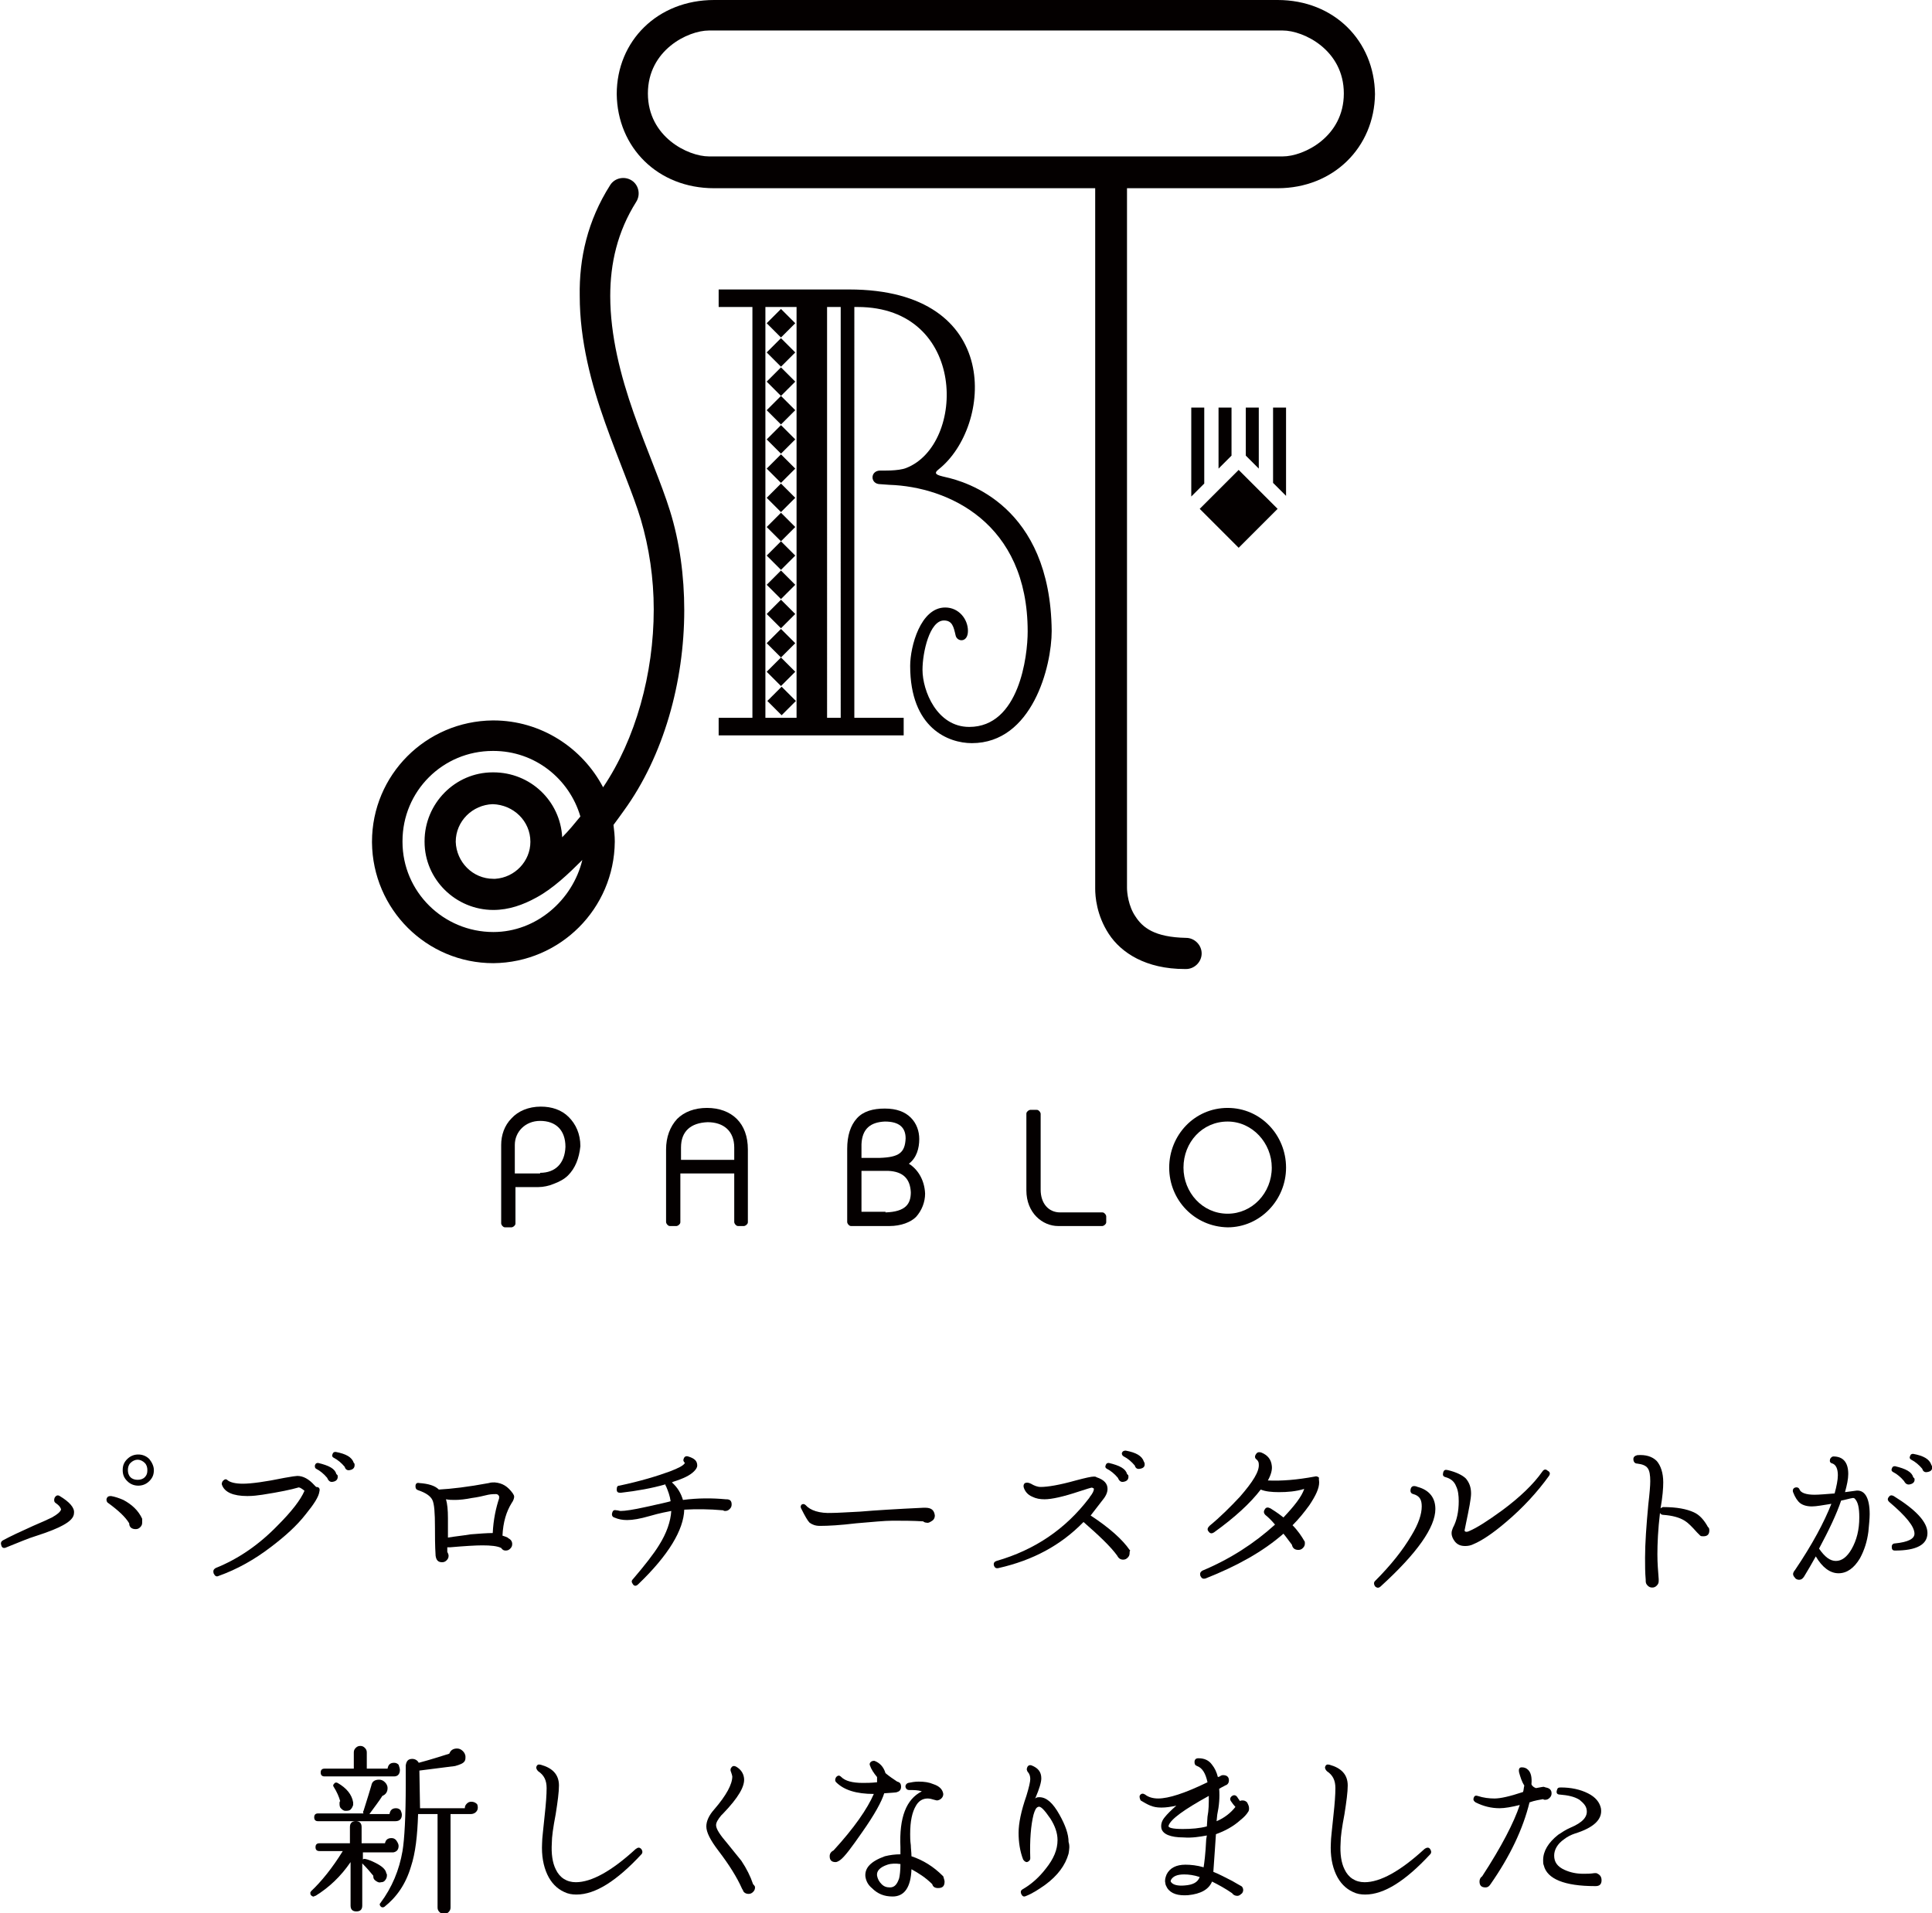 <?xml version="1.0" encoding="utf-8"?>
<!-- Generator: Adobe Illustrator 25.3.1, SVG Export Plug-In . SVG Version: 6.00 Build 0)  -->
<svg version="1.1" id="レイヤー_1" xmlns="http://www.w3.org/2000/svg" xmlns:xlink="http://www.w3.org/1999/xlink" x="0px"
	 y="0px" viewBox="0 0 297.6 294.8" style="enable-background:new 0 0 297.6 294.8;" xml:space="preserve">
<style type="text/css">
	.st0{fill:#040000;}
	.st1{fill-rule:evenodd;clip-rule:evenodd;fill:#040000;}
</style>
<g>
	<g>
		<g>
			<path class="st0" d="M11.4,233.1c0,0.7-0.6,1.3-1.7,1.9c-0.7,0.4-2.1,1-4.3,1.7c-1,0.3-2.4,0.9-4.4,1.7c-0.4,0.2-0.7,0.1-0.8-0.3
				c-0.1-0.3-0.1-0.6,0.3-0.8c1.1-0.6,2.6-1.3,4.6-2.2c1.4-0.6,2.3-1,2.9-1.3c0.9-0.5,1.3-0.9,1.4-1.2c0-0.2-0.2-0.6-0.8-1
				c-0.3-0.2-0.3-0.5-0.2-0.8c0.2-0.4,0.5-0.5,0.8-0.3C10.7,231.4,11.5,232.3,11.4,233.1z M21.9,234.6c0,0.3-0.1,0.5-0.3,0.7
				c-0.2,0.2-0.4,0.3-0.7,0.3c-0.6,0-1-0.3-1-0.9c-0.6-1-1.7-2-3.2-3.1c-0.2-0.1-0.3-0.3-0.3-0.6c0.1-0.4,0.3-0.5,0.7-0.5
				c0.6,0.1,1.2,0.3,1.9,0.6c1.3,0.7,2.3,1.6,2.9,2.9l0,0C21.9,234.3,21.9,234.4,21.9,234.6z M23.7,226.5c0,0.7-0.2,1.2-0.7,1.7
				c-0.5,0.5-1.1,0.7-1.7,0.7s-1.2-0.2-1.7-0.7c-0.5-0.5-0.7-1-0.7-1.7s0.2-1.2,0.7-1.7c0.5-0.5,1.1-0.7,1.7-0.7s1.2,0.2,1.7,0.7
				C23.4,225.3,23.7,225.9,23.7,226.5z M22.7,226.5c0-0.4-0.1-0.8-0.4-1.1c-0.3-0.3-0.7-0.5-1.1-0.5c-0.4,0-0.8,0.2-1.1,0.5
				c-0.3,0.3-0.4,0.7-0.4,1.1c0,0.4,0.1,0.8,0.4,1.1c0.3,0.3,0.7,0.4,1.1,0.4c0.4,0,0.8-0.1,1.1-0.4C22.6,227.3,22.7,227,22.7,226.5
				z"/>
			<path class="st0" d="M49.2,229.8c-0.1,0.8-0.8,1.9-2.1,3.5c-1.4,1.8-3.2,3.4-5.3,5c-2.6,2-5.3,3.5-8.1,4.5
				c-0.4,0.2-0.6,0-0.8-0.4c-0.1-0.4,0-0.6,0.3-0.8c3.5-1.4,6.7-3.6,9.6-6.6c2.1-2.1,3.5-3.9,4.1-5.3l-0.1-0.1
				c-0.4-0.3-0.7-0.5-0.9-0.4c-1,0.3-2.9,0.7-5.5,1.1c-0.7,0.1-1.4,0.2-2.3,0.2c-2.2,0-3.5-0.6-3.9-1.7c-0.1-0.2,0-0.4,0.1-0.6
				c0.3-0.3,0.5-0.4,0.8-0.1c0.4,0.3,1.2,0.5,2.3,0.5c1.3,0,3.5-0.3,6.4-0.9c1.1-0.2,1.8-0.3,2-0.3c0.9,0,1.8,0.5,2.6,1.4
				c0.1,0.1,0.1,0.1,0.3,0.3C49.2,229.1,49.3,229.4,49.2,229.8z M52,227.3c0.1,0.5-0.1,0.9-0.7,1c-0.4,0.1-0.7-0.1-0.9-0.6
				c-0.5-0.6-1.1-1.1-1.7-1.4c-0.2-0.1-0.2-0.3-0.2-0.5c0.1-0.3,0.2-0.4,0.5-0.4c1.7,0.4,2.6,0.9,2.8,1.7L52,227.3z M54.6,225.5
				c0.1,0.5-0.1,0.9-0.7,1c-0.4,0.1-0.7-0.1-0.8-0.5c-0.5-0.6-1.1-1.1-1.7-1.4c-0.2-0.1-0.3-0.3-0.2-0.5c0.1-0.3,0.2-0.4,0.5-0.4
				c1.6,0.3,2.5,0.8,2.8,1.7L54.6,225.5z"/>
			<path class="st0" d="M79,230.1c0.1,0.2,0.2,0.3,0.2,0.5c0,0.2-0.1,0.6-0.4,1c-0.8,1.3-1.3,2.9-1.4,5c0.3,0.1,0.6,0.2,0.8,0.3
				l0.1,0.1c0.4,0.2,0.6,0.5,0.6,0.9c0,0.3-0.1,0.5-0.3,0.7c-0.2,0.2-0.4,0.3-0.7,0.3c-0.3,0-0.5-0.1-0.7-0.4
				c-0.6-0.3-1.6-0.4-2.9-0.4c-1,0-2.7,0.1-5,0.3l-0.4,0c0,0.2,0,0.5,0,0.7c0.1,0.2,0.2,0.4,0.2,0.6c0,0.3-0.1,0.5-0.3,0.7
				c-0.2,0.2-0.4,0.3-0.7,0.3c-0.6,0-0.9-0.3-1-1c-0.1-1.6-0.1-3.1-0.1-4.4c0-2.2-0.1-3.6-0.4-4.2c-0.3-0.6-1-1.1-2.2-1.5
				c-0.3-0.1-0.4-0.3-0.4-0.6c0-0.4,0.2-0.6,0.6-0.5c1.4,0.1,2.4,0.4,3,1c1.9-0.1,4.5-0.4,7.7-1c0.3-0.1,0.6-0.1,0.9-0.1
				C77.4,228.5,78.2,229,79,230.1L79,230.1z M76.9,230.6c-0.1-0.3-0.3-0.4-0.5-0.4c-0.2,0-0.7,0-1.2,0.1c-0.8,0.2-1.7,0.4-2.5,0.5
				c-1,0.2-1.9,0.3-2.6,0.3c-0.5,0-0.9,0-1.4-0.1c0.2,0.7,0.3,1.6,0.3,2.9c0,1,0,2,0,3c1.2-0.2,2.3-0.3,3.5-0.5
				c1.3-0.1,2.5-0.2,3.4-0.2c0.1-2.1,0.5-3.9,1-5.4C76.8,230.9,76.9,230.8,76.9,230.6z"/>
			<path class="st0" d="M112.7,231.8c0,0.3-0.1,0.5-0.3,0.7c-0.2,0.2-0.4,0.3-0.7,0.3c-0.1,0-0.2,0-0.3-0.1c-2.2-0.2-4.2-0.2-6-0.1
				c-0.1,3.1-2.4,7-7.1,11.5c-0.3,0.3-0.6,0.3-0.8,0c-0.2-0.3-0.3-0.5,0-0.8c1.8-2.1,3.2-3.9,4-5.2c1.2-1.9,1.8-3.7,1.9-5.3
				c-0.5,0.1-1.7,0.3-3.4,0.8c-1.4,0.4-2.5,0.6-3.4,0.6c-0.7,0-1.3-0.1-2-0.4c-0.3-0.1-0.4-0.4-0.3-0.7c0.1-0.4,0.3-0.5,0.7-0.4
				c0.2,0,0.4,0.1,0.6,0.1c0.7,0,2-0.2,3.8-0.6c2.3-0.5,3.6-0.8,3.9-0.9c-0.1-0.8-0.4-1.6-0.7-2.3c-0.1-0.1-0.1-0.2-0.1-0.3
				c-2.1,0.6-4.3,1-6.9,1.3c-0.4,0-0.6-0.1-0.6-0.5c0-0.4,0.1-0.6,0.4-0.6c3.3-0.7,5.9-1.5,7.8-2.2c1.3-0.5,2.1-0.9,2.3-1.3v0
				c-0.2-0.2-0.3-0.4-0.2-0.6c0.1-0.4,0.4-0.5,0.7-0.4c1,0.3,1.4,0.7,1.4,1.4c0,0.3-0.2,0.6-0.5,0.9c-0.6,0.6-1.6,1.1-3.2,1.6
				l-0.2,0.1c0.9,0.8,1.4,1.7,1.7,2.7c2.3-0.3,4.5-0.3,6.6-0.1l0.1,0C112.5,231,112.7,231.3,112.7,231.8z"/>
			<path class="st0" d="M144,233.5c0,0.3-0.1,0.6-0.4,0.8c-0.3,0.2-0.6,0.4-0.9,0.3c-0.2,0-0.4-0.1-0.5-0.2
				c-1.6-0.1-3.2-0.1-4.7-0.1c-1.3,0-3.1,0.2-5.6,0.4c-2.5,0.3-4.3,0.4-5.6,0.4c-0.7,0-1.2-0.2-1.6-0.5c-0.3-0.3-0.7-1-1.3-2.2
				c-0.1-0.2-0.1-0.4,0.1-0.6c0.2-0.1,0.4-0.1,0.6,0.1c0.7,0.8,2.1,1.3,4.1,1.2c0.8,0,2.2-0.1,4.3-0.2c2.3-0.2,5.6-0.4,9.8-0.6h0.2
				C143.5,232.3,143.9,232.7,144,233.5z"/>
			<path class="st0" d="M174,239.3c0,0.3-0.1,0.5-0.3,0.7s-0.4,0.3-0.7,0.3c-0.4,0-0.7-0.2-0.9-0.6c-1-1.4-2.8-3.1-5.2-5.2
				c-3.5,3.6-7.8,5.9-13.1,7.1c-0.4,0.1-0.6-0.1-0.7-0.4c-0.1-0.4,0.1-0.6,0.4-0.7c5.9-1.7,10.6-4.9,14.2-9.6c0,0,0.1-0.1,0.2-0.3
				c0.4-0.5,0.6-0.9,0.6-1.2c0-0.1-0.1-0.1-0.3-0.2c-0.1,0-0.8,0.2-2,0.6c-2.4,0.8-4.2,1.2-5.3,1.2c-0.7,0-1.3-0.1-1.9-0.4
				c-0.7-0.3-1.1-0.8-1.3-1.4c-0.1-0.3,0-0.6,0.2-0.7c0.2-0.1,0.5-0.1,0.9,0.1c0.5,0.3,1,0.5,1.5,0.5c1.1,0,2.9-0.3,5.4-1
				c1.5-0.4,2.4-0.6,2.8-0.6c0.1,0,0.3,0,0.4,0.1c1.2,0.4,1.7,1,1.7,1.8c0,0.6-0.3,1.2-0.9,1.9c-0.4,0.5-1,1.3-1.7,2.2
				c2.9,1.9,4.9,3.7,6,5.3l0.1,0.1C174,239,174,239.1,174,239.3z M173.8,227.3c0.1,0.5-0.1,0.9-0.7,1c-0.4,0.1-0.7-0.1-0.9-0.6
				c-0.5-0.6-1.1-1.1-1.7-1.4c-0.2-0.1-0.3-0.3-0.2-0.5c0.1-0.3,0.2-0.4,0.5-0.4c1.7,0.4,2.6,0.9,2.8,1.7L173.8,227.3z M176.3,225.4
				c0.1,0.5-0.1,0.8-0.7,0.9c-0.4,0.1-0.7-0.1-0.8-0.5c-0.5-0.6-1.1-1.1-1.7-1.4c-0.2-0.1-0.3-0.3-0.3-0.5c0.1-0.3,0.3-0.4,0.6-0.4
				c1.6,0.3,2.5,0.8,2.8,1.7L176.3,225.4z"/>
			<path class="st0" d="M203.2,228.4c0,0.9-0.5,2-1.5,3.5c-0.8,1.1-1.6,2.1-2.6,3.1c0.8,0.8,1.4,1.7,1.8,2.4
				c0.1,0.1,0.1,0.2,0.1,0.4c0,0.3-0.1,0.5-0.3,0.7c-0.2,0.2-0.4,0.3-0.7,0.3c-0.6,0-0.9-0.3-1-0.8c-0.4-0.5-0.8-1.1-1.3-1.7
				c-3.2,2.8-7.2,5-12,6.9c-0.4,0.1-0.6,0-0.8-0.4c-0.1-0.4,0-0.6,0.3-0.8c4.3-1.8,8-4.2,11.2-7.1c-0.5-0.6-1-1.1-1.5-1.5
				c-0.2-0.2-0.3-0.5-0.1-0.8c0.2-0.4,0.5-0.4,0.9-0.2c0.3,0.2,1,0.6,2,1.4c1.7-1.8,2.8-3.2,3.2-4.4c-1.3,0.4-2.6,0.5-3.9,0.5
				c-1.1,0-2.1-0.1-2.8-0.4c-1.6,2.1-4,4.3-7.2,6.6c-0.3,0.2-0.6,0.2-0.8-0.1c-0.3-0.3-0.2-0.6,0.1-0.9c1.7-1.4,3.2-2.9,4.7-4.5
				c2-2.3,3-3.9,2.9-5c0-0.3-0.1-0.5-0.3-0.7c-0.3-0.2-0.4-0.5-0.1-0.9c0.2-0.3,0.5-0.3,0.8-0.2c1,0.4,1.5,1.1,1.6,2
				c0.1,0.6-0.1,1.4-0.6,2.3c2.1,0.1,4.5-0.1,7.2-0.6c0.3-0.1,0.5,0,0.7,0.2C203.1,227.8,203.2,228.1,203.2,228.4z"/>
			<path class="st0" d="M221.1,232.5c0,2.8-2.8,6.8-8.4,11.9c-0.3,0.3-0.6,0.3-0.9,0c-0.2-0.3-0.2-0.6,0-0.8c2.5-2.5,4.3-4.8,5.6-7
				c1.1-1.8,1.6-3.3,1.6-4.5c0-1-0.3-1.5-1-1.8l-0.3-0.1c-0.4-0.1-0.5-0.4-0.4-0.8c0.1-0.4,0.4-0.5,0.8-0.4c0.1,0,0.2,0.1,0.3,0.1
				C220.2,229.6,221.1,230.8,221.1,232.5z M238.6,227.4c-1.8,2.5-4,4.9-6.6,7.1c-2.1,1.8-3.8,2.9-5,3.4c-0.4,0.2-0.8,0.3-1.3,0.3
				c-0.7,0-1.2-0.2-1.6-0.7c-0.3-0.4-0.5-0.8-0.5-1.3c0-0.3,0.1-0.5,0.2-0.8c0.6-1.1,0.9-2.5,0.9-4.1c0-0.9-0.1-1.7-0.4-2.3
				c-0.3-0.8-0.9-1.2-1.6-1.4c-0.4-0.1-0.5-0.3-0.4-0.7c0.1-0.4,0.3-0.5,0.7-0.4c1.3,0.3,2.3,0.8,2.8,1.3c0.5,0.6,0.8,1.3,0.8,2.3
				c0,0.8-0.3,2.3-0.8,4.7l-0.2,1c0,0.2,0.3,0.3,0.7,0.1c1.2-0.5,2.9-1.6,5.1-3.2c2.7-2,4.8-4,6.2-6c0.2-0.3,0.5-0.4,0.8-0.1
				C238.8,226.8,238.8,227.1,238.6,227.4z"/>
			<path class="st0" d="M263.3,235.8c0,0.6-0.3,0.9-0.9,0.9c-0.2,0-0.4,0-0.5-0.1l-0.2-0.2l-0.3-0.3c-0.8-0.9-1.4-1.5-1.9-1.8
				c-0.8-0.5-1.9-0.8-3.3-0.9c-0.2,0-0.4-0.1-0.5-0.3c-0.3,2.5-0.4,4.7-0.4,6.4c0,1.3,0.1,2.5,0.2,3.8c0,0.1,0,0.2,0,0.3
				c0,0.3-0.1,0.5-0.3,0.7c-0.2,0.2-0.4,0.3-0.7,0.3c-0.3,0-0.5-0.1-0.7-0.3c-0.2-0.2-0.3-0.4-0.3-0.7v-0.2
				c-0.1-1.1-0.1-2.2-0.1-3.4c0-2.2,0.2-5,0.5-8.2c0.2-1.7,0.3-2.9,0.3-3.6c0-0.9-0.1-1.6-0.4-2c-0.3-0.4-0.8-0.6-1.6-0.7
				c-0.4,0-0.6-0.3-0.6-0.7c0-0.3,0.2-0.5,0.6-0.6c1.3-0.1,2.3,0.2,3,0.9c0.6,0.7,1,1.8,1,3.3c0,0.9-0.1,2.2-0.4,3.9v0.1
				c0.1-0.1,0.3-0.2,0.4-0.2c2.1,0,3.6,0.3,4.7,0.8c0.9,0.4,1.6,1.2,2.2,2.3l0,0C263.2,235.3,263.3,235.5,263.3,235.8z"/>
			<path class="st0" d="M288,233.3c0,0.7-0.1,1.6-0.2,2.7c-0.2,1.5-0.6,2.8-1.3,4.1c-0.9,1.5-2,2.3-3.3,2.3s-2.5-0.9-3.5-2.6
				c-0.6,1.1-1.2,2.1-1.8,3.1c-0.2,0.3-0.4,0.5-0.8,0.5c-0.2,0-0.5-0.1-0.6-0.3c-0.2-0.2-0.3-0.4-0.3-0.6c0-0.1,0.1-0.4,0.3-0.6
				c2.7-4,4.5-7.4,5.6-10.2c-1.3,0.2-2.3,0.4-3,0.4c-0.8,0-1.4-0.2-1.8-0.5c-0.4-0.3-0.8-0.9-1.1-1.7c-0.1-0.3,0-0.6,0.3-0.7
				c0.3-0.1,0.6,0,0.7,0.3c0.2,0.5,1,0.8,2.3,0.8c0.7,0,1.8-0.1,3.1-0.2c0.3-1.1,0.5-2.1,0.5-2.8c0-1-0.3-1.6-0.8-1.8
				c-0.4-0.1-0.5-0.3-0.4-0.7c0.1-0.2,0.3-0.4,0.5-0.4c1.5,0,2.3,0.9,2.3,2.7c0,0.8-0.2,1.7-0.5,2.8l1.5-0.2
				C287.2,229.4,288,230.7,288,233.3z M286.4,233.8c0-1.5-0.2-2.4-0.7-2.9c-0.1-0.1-0.2-0.1-0.3-0.1c-0.6,0.1-1.2,0.3-1.8,0.4
				c-0.7,2.1-1.9,4.6-3.4,7.4c0.9,1.3,1.7,1.9,2.6,1.9c0.9,0,1.7-0.6,2.4-1.8C286,237.3,286.4,235.7,286.4,233.8z M296.9,236.2
				c0,1.8-1.7,2.7-5,2.7c-0.4,0-0.5-0.2-0.5-0.6c0-0.3,0.2-0.5,0.5-0.5c2-0.2,3-0.7,3-1.5c0-1.1-1.3-2.7-3.9-4.9
				c-0.2-0.2-0.3-0.4-0.1-0.7c0.2-0.3,0.4-0.4,0.8-0.2C295.1,232.6,296.9,234.5,296.9,236.2z M294.9,227.8c0.1,0.5-0.2,0.8-0.7,0.9
				c-0.4,0.1-0.7-0.1-0.9-0.5c-0.5-0.6-1.1-1.1-1.7-1.4c-0.2-0.1-0.3-0.3-0.2-0.5c0.1-0.3,0.2-0.4,0.5-0.4c1.7,0.4,2.6,0.9,2.8,1.7
				L294.9,227.8z M297.6,225.9c0.1,0.5-0.1,0.8-0.7,0.9c-0.4,0.1-0.7-0.1-0.8-0.5c-0.5-0.6-1.1-1.1-1.7-1.4
				c-0.2-0.1-0.3-0.3-0.2-0.5c0.1-0.3,0.2-0.4,0.5-0.4c1.6,0.3,2.5,0.8,2.8,1.7L297.6,225.9z"/>
			<path class="st0" d="M61.4,284.4c0,0.6-0.3,0.9-0.8,1l-0.2,0h-4.5v1.1c0.1-0.1,0.2-0.1,0.3-0.1c0.5,0.1,1,0.3,1.6,0.6
				c1,0.5,1.6,1,1.7,1.6l0.1,0.2c0,0.3,0,0.5-0.2,0.8s-0.4,0.4-0.7,0.4c-0.3,0.1-0.5,0-0.8-0.2s-0.4-0.4-0.4-0.7v-0.1
				c-0.4-0.5-1-1.2-1.7-1.9v6.5c0,0.6-0.3,0.9-0.9,0.9c-0.6,0-0.9-0.3-0.9-0.9v-6.7c-1.5,2.2-3.3,3.9-5.4,5.2l-0.1,0
				c-0.2,0.2-0.4,0.1-0.6-0.1c-0.1-0.1-0.1-0.3-0.1-0.4c0-0.1,0.1-0.1,0.1-0.2c1.6-1.5,3.3-3.6,4.9-6.2h-3.6c-0.4,0-0.6-0.2-0.6-0.6
				c0-0.4,0.2-0.6,0.6-0.6h4.7v-2.5c0-0.6,0.3-0.9,0.9-0.9c0.6,0,0.9,0.3,0.9,0.9v2.5h3.6c0.1-0.5,0.4-0.8,1-0.8
				c0.3,0,0.5,0.1,0.7,0.3C61.3,283.9,61.4,284.2,61.4,284.4z M61.9,279.6c0,0.6-0.3,1-1,1h-0.1H49c-0.4,0-0.6-0.2-0.6-0.6
				s0.2-0.6,0.6-0.6H56c-0.1-0.1-0.1-0.3,0-0.4c0.6-1.9,1-3.2,1.2-3.9c0.1-0.6,0.5-0.9,1.2-0.9c0.3,0,0.6,0.1,0.9,0.4
				c0.2,0.2,0.4,0.5,0.4,0.9c0,0.6-0.3,1-0.8,1.2c-0.5,0.8-1.2,1.7-2,2.8h3.1c0.1-0.6,0.4-0.9,1-0.9c0.3,0,0.5,0.1,0.7,0.3
				C61.8,279.1,61.9,279.4,61.9,279.6z M48.7,292.3L48.7,292.3L48.7,292.3z M61.6,272.7c0,0.6-0.3,1-0.9,1h-0.1H50
				c-0.4,0-0.6-0.2-0.6-0.6c0-0.4,0.2-0.6,0.6-0.6h4.5c0,0,0,0,0-0.1v-2.4c0-0.3,0.1-0.5,0.3-0.7c0.2-0.2,0.4-0.3,0.7-0.3
				c0.3,0,0.5,0.1,0.7,0.3c0.2,0.2,0.3,0.4,0.3,0.7v2.4v0.1h3.2c0.1-0.6,0.4-0.9,1-0.9c0.3,0,0.5,0.1,0.7,0.3
				C61.5,272.2,61.6,272.5,61.6,272.7z M54.4,277.7l0,0.4c-0.1,0.3-0.2,0.5-0.4,0.7c-0.2,0.2-0.5,0.2-0.8,0.2
				c-0.3,0-0.5-0.2-0.7-0.4s-0.2-0.5-0.2-0.8c0-0.1,0-0.2,0.1-0.3c-0.2-0.7-0.5-1.4-1-2.2c-0.1-0.1-0.1-0.3,0-0.4
				c0.2-0.3,0.4-0.3,0.6-0.2C53.4,275.5,54.2,276.5,54.4,277.7z M73.6,278.5c0,0.3-0.1,0.5-0.3,0.7c-0.2,0.2-0.5,0.3-0.8,0.3h-3.1
				v14.4c0,0.3-0.1,0.5-0.3,0.7s-0.4,0.3-0.7,0.3c-0.3,0-0.5-0.1-0.7-0.3c-0.2-0.2-0.3-0.4-0.3-0.7v-14.4h-3c-0.1,3.3-0.4,6-1.1,8.1
				c-0.8,2.7-2.2,4.7-4.1,6.2c-0.2,0.1-0.3,0.1-0.5,0c-0.2-0.2-0.3-0.4-0.1-0.6c1.8-2.4,2.9-5.1,3.4-8c0.3-1.8,0.5-5.3,0.5-10.3
				v-2.9c0.1-0.7,0.4-1,1-1c0.4,0,0.8,0.2,1,0.6c1.9-0.5,3.4-1,4.7-1.4l0.1-0.2c0.2-0.4,0.6-0.6,1.1-0.6c0.3,0,0.6,0.1,0.9,0.4
				c0.2,0.2,0.4,0.5,0.4,0.9c0,0.2,0,0.4-0.1,0.6c-0.2,0.4-0.8,0.6-1.5,0.8l-5.5,0.7v0l0.1,5.8h6.9c0-0.3,0.1-0.5,0.3-0.7
				c0.2-0.2,0.4-0.3,0.7-0.3c0.3,0,0.6,0.1,0.8,0.3C73.5,277.9,73.6,278.2,73.6,278.5z"/>
			<path class="st0" d="M98.8,284.9c0.2,0.3,0.2,0.6,0,0.8c-3.8,4.1-7.1,6.2-10,6.2c-0.7,0-1.3-0.1-1.9-0.4c-1.1-0.5-2-1.4-2.6-2.7
				s-0.9-2.9-0.8-4.8c0-0.8,0.2-2.2,0.4-4.3c0.2-1.8,0.3-3.2,0.3-4.2c0-1.2-0.4-2-1.3-2.6c-0.2-0.2-0.3-0.4-0.3-0.6
				c0.1-0.4,0.3-0.5,0.7-0.4c1.8,0.5,2.8,1.5,2.8,3.2c0,1-0.2,2.5-0.5,4.4c-0.4,2.1-0.6,3.5-0.6,4.5c-0.1,1.6,0.1,3,0.6,4
				c0.6,1.3,1.7,2,3.1,2c2.4,0,5.5-1.7,9.2-5.1C98.3,284.6,98.5,284.6,98.8,284.9z"/>
			<path class="st0" d="M116.3,290.8c0,0.3-0.1,0.5-0.3,0.7c-0.2,0.2-0.4,0.3-0.7,0.3c-0.3,0-0.6-0.1-0.8-0.4c0-0.1-0.1-0.2-0.2-0.4
				c-0.8-1.8-2-3.7-3.6-5.8c-1.3-1.7-1.9-2.9-1.9-3.8c0-0.8,0.4-1.7,1.2-2.6c1.9-2.2,2.8-3.9,2.8-5.1c0-0.1-0.1-0.4-0.2-0.7
				c-0.1-0.2-0.1-0.4,0-0.6c0.2-0.3,0.4-0.4,0.8-0.2c0.7,0.4,1.1,1,1.2,1.7c0.2,1.3-0.9,3.1-3.2,5.5l-0.3,0.3
				c-0.5,0.6-0.8,1.1-0.8,1.5c0,0.6,0.6,1.5,1.8,2.9c0.9,1.1,1.6,2,2.1,2.6c0.8,1.2,1.4,2.4,1.8,3.6
				C116.3,290.6,116.3,290.7,116.3,290.8z"/>
			<path class="st0" d="M138.8,275.3c0,0.4-0.2,0.7-0.6,0.8c-0.1,0.1-0.8,0.1-2,0.2c-0.4,1.3-1.5,3.3-3.4,6
				c-1.6,2.3-2.7,3.8-3.4,4.3c-0.3,0.2-0.5,0.3-0.7,0.3c-0.6,0-0.9-0.3-0.9-0.9c0-0.4,0.2-0.7,0.6-0.9c3.2-3.5,5.2-6.4,6.2-8.7
				c-2.7,0-4.6-0.6-5.8-1.8c-0.2-0.2-0.2-0.5,0-0.8c0.3-0.3,0.5-0.3,0.8,0c0.6,0.6,1.7,0.9,3.3,0.9c0.5,0,1.3,0,2.2-0.1
				c0-0.3,0-0.6,0-0.8c-0.5-0.6-0.9-1.2-1.1-1.8c-0.1-0.2,0-0.4,0.1-0.5c0.2-0.2,0.4-0.2,0.6-0.2c0.8,0.3,1.4,0.9,1.7,1.9
				c0.6,0.5,1.2,0.9,1.8,1.3C138.6,274.6,138.8,274.8,138.8,275.3z M145.5,289.9c0,0.7-0.3,1-1,1c-0.5,0-0.8-0.2-0.9-0.6
				c-1-1-2.1-1.7-3.2-2.3c-0.1,2.8-1.1,4.2-2.9,4.2c-1.3,0-2.3-0.4-3.2-1.3c-0.6-0.5-0.9-1.1-1-1.8c-0.1-1.3,0.8-2.3,3-3.1
				c0.8-0.2,1.6-0.3,2.4-0.3c0-0.3,0-0.7,0-1.1c-0.2-4.6,0.9-7.4,3.3-8.6c-0.6-0.2-1.2-0.2-1.9-0.2c-0.3,0-0.5-0.1-0.6-0.4
				c-0.1-0.3,0.1-0.6,0.4-0.7c0.5-0.1,1-0.2,1.6-0.2c0.9,0,1.6,0.1,2.3,0.4c0.9,0.3,1.4,0.8,1.5,1.5c0,0.3-0.1,0.5-0.3,0.7
				s-0.5,0.3-0.7,0.3l-0.4-0.1c-0.3-0.1-0.7-0.2-1-0.2c-0.8,0-1.4,0.4-1.8,1.1c-0.6,1-0.9,2.4-0.9,4.4c0,0.4,0,1,0.1,1.7
				c0,0.5,0.1,1.1,0.1,1.7c1.8,0.6,3.4,1.6,4.8,3l0.1,0.1C145.4,289.5,145.5,289.7,145.5,289.9z M138.7,287.2
				c-0.7-0.1-1.4-0.1-2,0.1c-1.2,0.4-1.7,1-1.6,1.7c0.1,0.5,0.3,0.9,0.7,1.3c0.4,0.4,0.8,0.5,1.3,0.5c0.7,0,1.1-0.5,1.4-1.4
				C138.6,289,138.7,288.2,138.7,287.2z"/>
			<path class="st0" d="M164.6,285.6c-0.5,1.8-1.7,3.4-3.6,4.8c-1,0.7-1.9,1.3-2.9,1.7c-0.4,0.2-0.6,0.1-0.8-0.3
				c-0.1-0.3-0.1-0.5,0.2-0.7c1.4-0.8,2.6-1.9,3.6-3.2c1.2-1.5,1.8-2.9,1.8-4.4c0-1.1-0.4-2.2-1.1-3.3c-0.9-1.3-1.5-2-1.9-1.8
				c-0.3,0.1-0.5,0.5-0.7,1.2c-0.4,1.6-0.6,3.9-0.5,6.7c0,0.3-0.2,0.5-0.5,0.6c-0.2,0-0.4-0.1-0.6-0.4c-0.5-1.3-0.7-2.7-0.7-4.1
				c0-1.5,0.4-3.4,1.2-5.7c0.4-1.3,0.6-2.2,0.6-2.6c0-0.4-0.1-0.8-0.4-1.1c-0.1-0.2-0.2-0.4-0.1-0.6c0.1-0.4,0.4-0.5,0.7-0.4
				c1,0.4,1.5,1,1.5,2c0,0.6-0.3,1.6-0.9,3l-0.1,0.1l0.2-0.1c0.2-0.1,0.3-0.1,0.5-0.1c1.1,0,2.1,0.9,3.1,2.7c0.9,1.6,1.4,3,1.4,4.2
				C164.8,284.4,164.7,285,164.6,285.6z"/>
			<path class="st0" d="M192.4,278.6c0,0.2,0,0.3-0.1,0.5c-0.3,0.5-0.7,0.9-1.2,1.3c-1.1,1-2.4,1.7-3.8,2.2
				c-0.1,1.3-0.2,3.2-0.4,5.8c1,0.4,1.9,0.9,2.9,1.4c0.7,0.4,1.2,0.7,1.4,0.8c0.2,0.1,0.3,0.4,0.3,0.6c0,0.2-0.1,0.5-0.3,0.6
				c-0.2,0.2-0.4,0.3-0.6,0.3c-0.3,0-0.6-0.1-0.8-0.4c-1-0.7-2.1-1.3-3.1-1.8c-0.5,1.2-1.7,1.9-3.7,2.1c-1.5,0.1-2.6-0.2-3.2-1.1
				c-0.1-0.2-0.3-0.5-0.3-0.8c-0.1-0.4,0-0.8,0.2-1.3c0.5-1,1.5-1.5,2.9-1.5c0.8,0,1.8,0.1,2.8,0.4c0.1-0.6,0.3-2.1,0.4-4.3l0.1-0.6
				c-1.1,0.2-2.3,0.4-3.6,0.3c-2,0-3.2-0.5-3.4-1.4c-0.1-0.5,0-1.1,0.5-1.7c0.4-0.5,1-1.1,1.8-1.8c-0.9,0.2-1.6,0.3-2.3,0.3
				c-0.7,0-1.2-0.1-1.7-0.3c-0.5-0.2-1-0.5-1.5-0.8c-0.2-0.4-0.2-0.7-0.1-0.8c0.2-0.3,0.5-0.3,0.8-0.1c0.5,0.4,1.2,0.6,2,0.6
				c1.6,0,4.1-0.8,7.6-2.5c-0.3-1.4-0.8-2.2-1.6-2.5c-0.3-0.1-0.4-0.3-0.4-0.6c0-0.4,0.2-0.6,0.6-0.6c0.9,0,1.6,0.3,2.1,1
				c0.4,0.5,0.7,1.1,0.9,1.9l0.3-0.1c0.1-0.1,0.3-0.2,0.5-0.2c0.6,0,0.9,0.3,0.9,0.8c0,0.4-0.2,0.7-0.6,0.8
				c-0.1,0.1-0.4,0.2-0.9,0.5c0.1,1.3,0,2.6-0.3,4l-0.1,1c1.2-0.5,2.2-1.3,2.9-2.2c-0.2-0.2-0.5-0.6-0.7-0.9
				c-0.2-0.3-0.1-0.6,0.2-0.8c0.3-0.2,0.6-0.1,0.8,0.2c0.1,0.2,0.3,0.4,0.4,0.6c0.1-0.1,0.3-0.1,0.4-0.1c0.3,0,0.5,0.1,0.7,0.3
				C192.3,278.1,192.4,278.3,192.4,278.6z M186.2,276.7c-3.8,2.1-5.9,3.6-6.2,4.6c-0.1,0.3,0.6,0.5,2.2,0.5c1.3,0,2.6-0.1,3.7-0.4
				l0.1-1.5C186.2,278.9,186.2,277.9,186.2,276.7z M184.8,289.2c-0.9-0.3-1.7-0.4-2.4-0.4c-1.1,0-1.7,0.3-2,0.8
				c-0.1,0.2-0.1,0.3,0,0.4c0.3,0.4,1,0.6,2.1,0.5C183.8,290.4,184.5,290,184.8,289.2z"/>
			<path class="st0" d="M220.3,284.9c0.2,0.3,0.2,0.6,0,0.8c-3.8,4.1-7.1,6.2-10,6.2c-0.7,0-1.3-0.1-1.9-0.4c-1.1-0.5-2-1.4-2.6-2.7
				s-0.9-2.9-0.8-4.8c0-0.8,0.2-2.2,0.4-4.3c0.2-1.8,0.3-3.2,0.3-4.2c0-1.2-0.4-2-1.3-2.6c-0.2-0.2-0.3-0.4-0.3-0.6
				c0.1-0.4,0.3-0.5,0.7-0.4c1.8,0.5,2.8,1.5,2.8,3.2c0,1-0.2,2.5-0.5,4.4c-0.4,2.1-0.6,3.5-0.6,4.5c-0.1,1.6,0.1,3,0.6,4
				c0.6,1.3,1.7,2,3.1,2c2.4,0,5.5-1.7,9.2-5.1C219.8,284.6,220.1,284.6,220.3,284.9z"/>
			<path class="st0" d="M239,276.3c0,0.3-0.1,0.5-0.3,0.7s-0.4,0.3-0.7,0.3c-0.1,0-0.2,0-0.3-0.1c-0.5,0.1-1.3,0.2-2.1,0.5
				c-1,4.1-3,8.3-6,12.6c-0.2,0.3-0.4,0.5-0.8,0.5c-0.6,0-0.9-0.3-0.9-0.9c0-0.3,0.1-0.6,0.4-0.8c3-4.6,4.9-8.3,5.8-11
				c-1.2,0.3-2.3,0.5-3.1,0.5c-1.3,0-2.5-0.3-3.7-0.9c-0.3-0.2-0.4-0.4-0.3-0.7c0.1-0.3,0.3-0.4,0.6-0.3c0.9,0.3,1.8,0.4,2.6,0.4
				c0.9,0,2.3-0.3,4.4-1c0.1-0.2,0.1-0.6,0.2-1c-0.4-0.6-0.6-1.3-0.8-2c-0.1-0.5,0-0.8,0.4-0.8c0.4,0,0.7,0.1,1,0.4
				c0.4,0.4,0.6,1.1,0.5,2.2c0.1,0.3,0.4,0.5,0.7,0.6c0.6-0.1,1-0.2,1.2-0.2l0.3,0.1C238.7,275.5,239,275.8,239,276.3z M246.7,289.7
				c0,0.6-0.3,0.9-0.9,0.9h-0.1c-4.7,0-7.4-1.1-7.9-3.2c-0.1-0.2-0.1-0.5-0.1-0.8c0-1.4,0.8-2.7,2.3-3.9c0.6-0.4,1.2-0.8,1.9-1.1
				c1.9-0.8,2.7-1.7,2.5-2.8c-0.1-0.6-0.5-1-1.1-1.5c-0.8-0.5-1.8-0.7-3-0.8c-0.4,0-0.6-0.2-0.5-0.6s0.2-0.5,0.6-0.5
				c1.6,0,3,0.3,4.2,0.9c1.2,0.6,1.8,1.4,2,2.3c0.3,1.7-1.1,3-4,3.9c-0.6,0.2-1.2,0.5-1.7,0.9c-1,0.7-1.5,1.6-1.5,2.5
				c0,1,0.5,1.7,1.6,2.2c0.9,0.4,1.8,0.6,2.9,0.6c0.5,0,1.1,0,1.7-0.1l0.3,0C246.4,288.8,246.7,289.1,246.7,289.7z"/>
		</g>
	</g>
	<g>
		<path class="st1" d="M196.8,78.4l-6,6l-6-6l6-6L196.8,78.4z M185.5,62.8h-2V74v2.5l2-2V62.8z M198.1,62.8h-2V74v0.4l2,2V62.8z
			 M189.7,62.8h-2v9.4l2-2V62.8z M193.9,62.8h-2v7.4l2,2V62.8z"/>
		<path class="st0" d="M163,188.9c-2.4,0-4.9-2-4.9-5.5v-11.8c0-0.2,0.1-0.3,0.2-0.4c0.1-0.1,0.3-0.2,0.4-0.2h1
			c0.2,0,0.3,0.1,0.4,0.2c0.1,0.1,0.2,0.3,0.2,0.4v11.7c0,2.1,1.2,3.5,3,3.5h6.5c0.2,0,0.3,0.1,0.4,0.2c0.1,0.1,0.2,0.3,0.2,0.4v0.9
			c0,0.2-0.1,0.3-0.2,0.4c-0.1,0.1-0.3,0.2-0.4,0.2H163z"/>
		<path class="st0" d="M113.7,188.9c-0.2,0-0.3-0.1-0.4-0.2c-0.1-0.1-0.2-0.3-0.2-0.4v-7.5h-8.3v7.5c0,0.2-0.1,0.3-0.2,0.4
			c-0.1,0.1-0.3,0.2-0.4,0.2h-1c-0.2,0-0.3-0.1-0.4-0.2c-0.1-0.1-0.2-0.3-0.2-0.4v-11.2c0-1.9,0.6-3.5,1.7-4.7
			c1.1-1.1,2.7-1.7,4.6-1.7c1.9,0,3.5,0.6,4.6,1.7c1.1,1.1,1.7,2.7,1.7,4.7v11.2c0,0.2-0.1,0.3-0.2,0.4c-0.1,0.1-0.3,0.2-0.4,0.2
			H113.7z M113.1,178.7v-1.9c0-2.5-1.6-3.9-4.1-3.9c-2.6,0.1-4.1,1.4-4.1,3.9v1.9H113.1z"/>
		<path class="st0" d="M137,188.9h-4.9h-1c-0.2,0-0.3-0.1-0.4-0.2c-0.1-0.1-0.2-0.3-0.2-0.4v-11.3c0-2,0.5-3.6,1.5-4.7
			c1-1.1,2.5-1.5,4.3-1.5c1.8,0,3.1,0.5,4,1.4c0.9,0.9,1.3,2.1,1.3,3.3c0,1.4-0.4,2.9-1.6,3.8c1.3,0.8,2.4,2.4,2.5,4.6
			c0,1.3-0.5,2.6-1.4,3.6C140.3,188.3,138.8,188.9,137,188.9L137,188.9z M136.4,186.8c3.1-0.1,3.9-1.3,3.9-3.1
			c-0.1-2-1.1-3.2-3.5-3.3h-4.1v6.3H136.4z M135.5,178.4c3-0.1,3.9-0.8,4-3c0-1.7-1-2.6-3.2-2.6c-2.2,0.1-3.5,1.1-3.6,3.5v2.1H135.5
			z"/>
		<path class="st0" d="M87.5,181.1c-0.6,0.6-1.4,1-2.2,1.3c-0.7,0.3-1.6,0.5-2.4,0.5h-3.5v5.6c0,0.2-0.1,0.3-0.2,0.4
			c-0.1,0.1-0.3,0.2-0.4,0.2h-1c-0.2,0-0.3-0.1-0.4-0.2c-0.1-0.1-0.2-0.3-0.2-0.4v-6.4c0,0,0,0,0,0v-5.7c0-1.5,0.5-3,1.6-4.1
			c1-1.1,2.6-1.8,4.5-1.8c1.7,0,3.2,0.5,4.3,1.6c1.1,1.1,1.8,2.6,1.8,4.5C89.2,178.5,88.6,180,87.5,181.1 M83.2,180.7
			c2.3,0,3.8-1.4,3.9-4c0-2.6-1.5-4-3.9-4c-2.3,0-3.9,1.7-3.9,3.7v4.4H83.2z"/>
		<path class="st0" d="M180.1,179.9c0-5,3.9-9.2,9-9.2c5.1,0,9,4.2,9,9.2c0,5-4,9.2-9,9.2C184,189,180.1,184.9,180.1,179.9
			 M182.3,179.9c0,3.8,2.9,7.1,6.8,7.1c3.8,0,6.8-3.2,6.8-7.1c0-3.8-3-7.1-6.8-7.1C185.2,172.8,182.3,176,182.3,179.9"/>
		<path class="st1" d="M145.6,73.5c-1.3-0.3-1.9-0.5-1-1.2c8.2-6.5,10.1-27.7-13.8-27.7h-20.1v2.7h5.2v63.3h-5.2v2.7h28.5v-2.7h-7.6
			V47.3h0.5c16.9,0,16.7,21.2,7.5,24.8c-1.2,0.5-3.9,0.4-4,0.4c-1.6,0-1.6,2.1,0,2.1c0.2,0,1.2,0.1,1.4,0.1
			c9,0.3,21.3,5.8,21.3,22.6c0,3.8-1.3,14.7-9,14.7c-5,0-7.2-5.6-7.2-8.8c0-2.7,1.1-7.6,3.3-7.6c1.3,0,1.5,1,1.8,2.3
			c0.2,1,1.9,1.2,1.9-0.7c0-1.8-1.4-3.6-3.5-3.6c-3.8,0-5.4,6-5.4,9c0,9.6,5.9,11.9,9.5,11.9c9.3,0,12.3-11.8,12.3-17.3
			C161.8,77.9,148.8,74.2,145.6,73.5 M129.5,110.6h-2.1V47.3h2.1V110.6z M117.9,110.6h4.8V47.3h-4.8V110.6z M122.6,108l-2.2,2.2
			l-2.2-2.2l2.2-2.2L122.6,108z M120.3,101.3l-2.2,2.2l2.2,2.2l2.2-2.2L120.3,101.3z M120.3,96.9l-2.2,2.2l2.2,2.2l2.2-2.2
			L120.3,96.9z M120.3,92.4l-2.2,2.2l2.2,2.2l2.2-2.2L120.3,92.4z M120.3,87.9l-2.2,2.2l2.2,2.2l2.2-2.2L120.3,87.9z M120.3,83.4
			l-2.2,2.2l2.2,2.2l2.2-2.2L120.3,83.4z M120.3,79l-2.2,2.2l2.2,2.2l2.2-2.2L120.3,79z M120.3,74.5l-2.2,2.2l2.2,2.2l2.2-2.2
			L120.3,74.5z M120.3,70l-2.2,2.2l2.2,2.2l2.2-2.2L120.3,70z M120.3,65.5l-2.2,2.2l2.2,2.2l2.2-2.2L120.3,65.5z M120.3,61l-2.2,2.2
			l2.2,2.2l2.2-2.2L120.3,61z M120.3,56.6l-2.2,2.2l2.2,2.2l2.2-2.2L120.3,56.6z M120.3,52.1l-2.2,2.2l2.2,2.2l2.2-2.2L120.3,52.1z
			 M120.3,47.6l-2.2,2.2l2.2,2.2l2.2-2.2L120.3,47.6z"/>
		<path class="st0" d="M196.8,29c8.6,0,14.9-6.3,15-14.5c-0.1-8.2-6.3-14.5-15-14.5l-1.1,0h-85.7C101.3,0,95,6.3,95,14.5
			c0.1,8.2,6.3,14.5,15,14.5h58.7v107.5c0,0.1,0,0.2,0,0.4c0,1.2,0.2,4.1,2.1,7c1.9,2.9,5.7,5.4,11.7,5.4h0.2c1.3,0,2.4-1.1,2.4-2.4
			c0-1.3-1.1-2.4-2.4-2.4c-4.9-0.1-6.7-1.6-7.8-3.3c-1.1-1.6-1.3-3.7-1.3-4.4c0-0.2,0-0.2,0-0.2l0-0.1V29h22.2L196.8,29z
			 M195.7,24.1h-86.5c-3.2,0-9.4-3-9.4-9.7c0-6.7,6.2-9.7,9.4-9.7h86.5l1.9,0c3.2,0,9.4,3,9.4,9.7c0,6.7-6.2,9.7-9.4,9.7L195.7,24.1
			z"/>
		<path class="st0" d="M105.4,94c0-5.2-0.7-10.5-2.2-15.3c-1.3-4.2-3.6-9.4-5.6-15.1c-2-5.7-3.6-11.9-3.6-18c0-5,1.1-9.9,4-14.5
			c0.7-1.1,0.4-2.6-0.7-3.3c-1.1-0.7-2.6-0.4-3.3,0.7c-3.5,5.5-4.8,11.3-4.7,17.1c0,6.9,1.8,13.6,3.9,19.5
			c2.1,5.9,4.4,11.2,5.5,14.9c1.3,4.4,2,9.1,2,13.9c0,9.9-2.8,20-7.8,27.4C89.7,115.2,83.3,111,76,111h-0.1
			c-10.3,0.1-18.6,8.4-18.6,18.7v0.1c0.1,10.3,8.4,18.6,18.7,18.6H76c10.3-0.1,18.6-8.4,18.7-18.7c0,0,0-0.1,0-0.1v0
			c0-0.8-0.1-1.7-0.2-2.5c0.6-0.8,1.1-1.5,1.6-2.2C102.2,116.5,105.4,105.1,105.4,94 M76,143.6L76,143.6c-7.7,0-14-6.2-14-13.9
			c0,0,0-0.1,0-0.1c0-7.7,6.2-13.9,13.9-13.9H76c6.4,0,11.7,4.3,13.4,10.1c-0.9,1.1-1.8,2.2-2.8,3.2c-0.3-5.6-4.9-10-10.6-10
			c0,0-0.1,0-0.1,0c-5.8,0-10.5,4.8-10.5,10.6v0.1c0,5.8,4.8,10.5,10.6,10.5h0h0c2.4,0,4.6-0.8,6.6-1.9c2.6-1.4,5-3.7,7.1-5.8
			C88.2,138.7,82.6,143.6,76,143.6 M81.7,129.7c0,3-2.4,5.5-5.4,5.7c-0.1,0-0.2,0-0.3,0h0h0c-3.2,0-5.7-2.6-5.8-5.7c0,0,0,0,0,0
			c0-3.2,2.6-5.7,5.7-5.8h0C79.1,124,81.7,126.5,81.7,129.7L81.7,129.7z"/>
	</g>
</g>
</svg>
